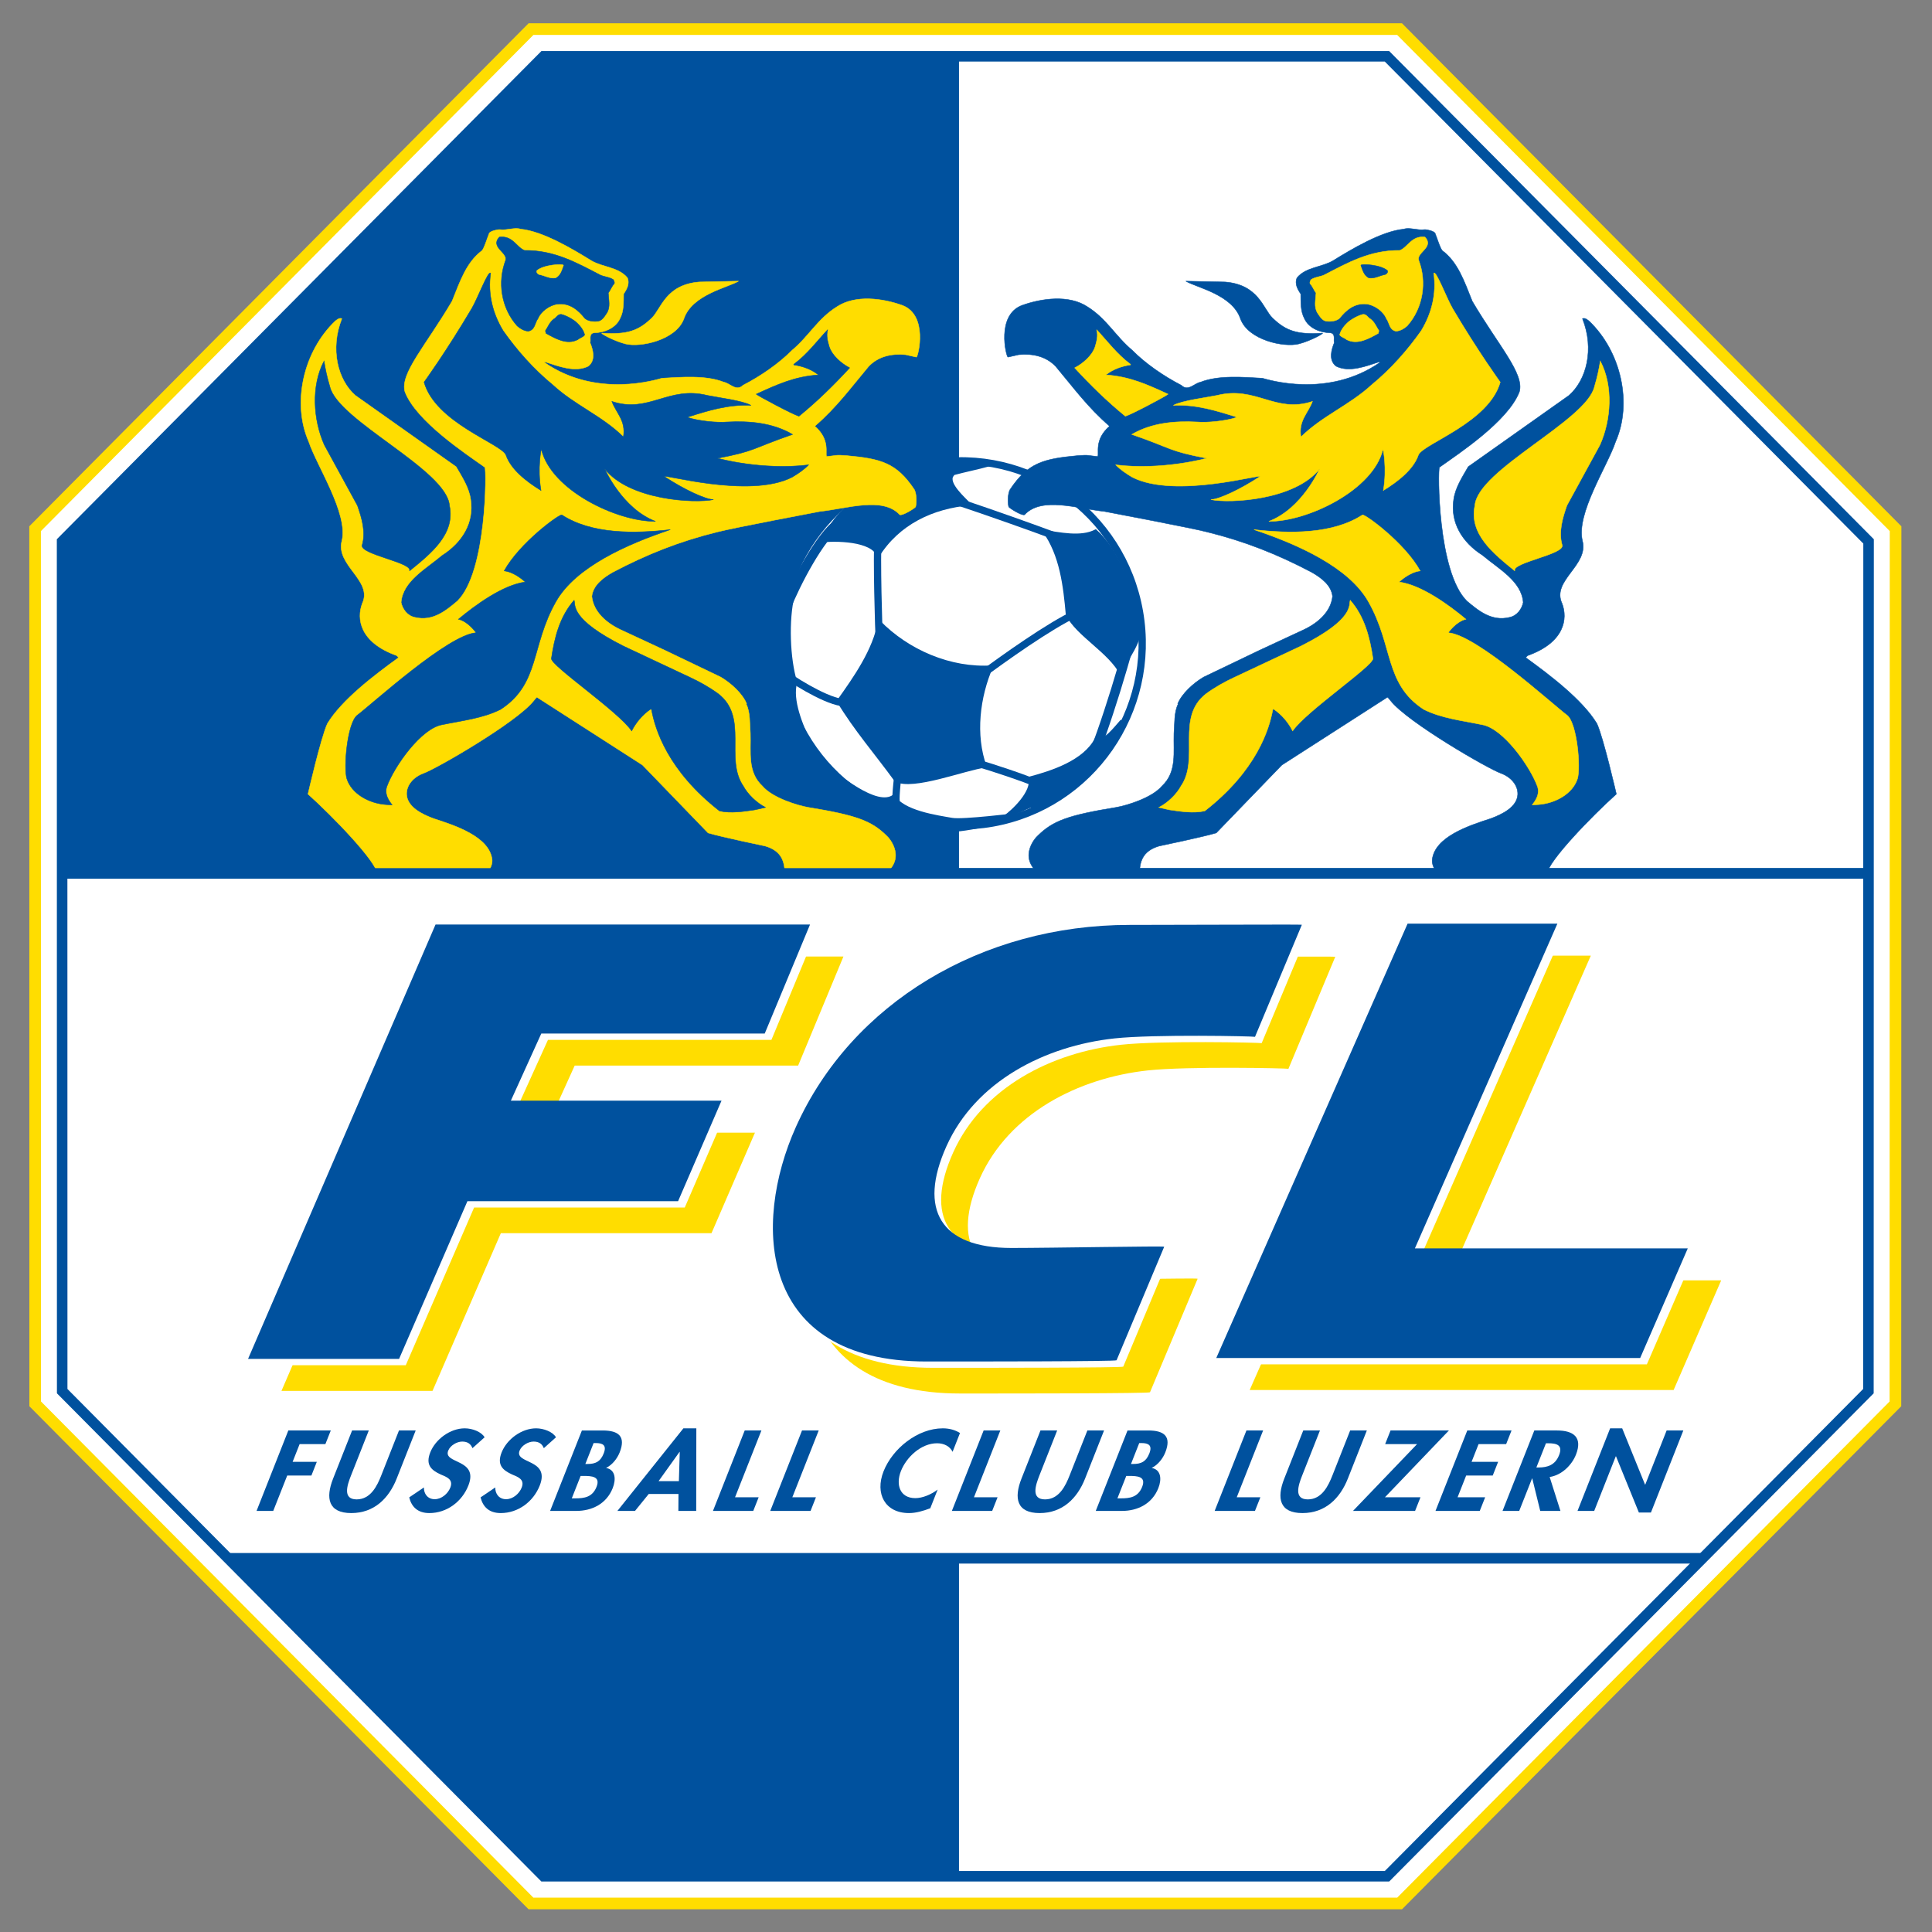 <?xml version="1.0" encoding="UTF-8" standalone="no"?>
<!-- Generator: Adobe Illustrator 13.0.2, SVG Export Plug-In . SVG Version: 6.00 Build 14948)  -->

<svg
   xmlns:dc="http://purl.org/dc/elements/1.1/"
   xmlns:cc="http://creativecommons.org/ns#"
   xmlns:rdf="http://www.w3.org/1999/02/22-rdf-syntax-ns#"
   xmlns:svg="http://www.w3.org/2000/svg"
   xmlns="http://www.w3.org/2000/svg"
   xmlns:xlink="http://www.w3.org/1999/xlink"
   xmlns:sodipodi="http://sodipodi.sourceforge.net/DTD/sodipodi-0.dtd"
   xmlns:inkscape="http://www.inkscape.org/namespaces/inkscape"
   version="1.0"
   id="Ebene_1"
   x="0px"
   y="0px"
   width="350"
   height="350"
   viewBox="0 0 350 350"
   enable-background="new 0 0 395.213 393.164"
   xml:space="preserve"
   sodipodi:docname="FCLuzern_350x350.svg"
   inkscape:version="0.92.1 r15371"><rect x="0" y="0" width="350" height="350" fill="#808080" stroke="none"/><defs
     id="defs141" /><sodipodi:namedview
     pagecolor="#ffffff"
     bordercolor="#666666"
     borderopacity="1"
     objecttolerance="10"
     gridtolerance="10"
     guidetolerance="10"
     inkscape:pageopacity="0"
     inkscape:pageshadow="2"
     inkscape:window-width="1307"
     inkscape:window-height="794"
     id="namedview139"
     showgrid="false"
     inkscape:zoom="1.2005168"
     inkscape:cx="222.6688"
     inkscape:cy="216.53451"
     inkscape:window-x="215"
     inkscape:window-y="315"
     inkscape:window-maximized="0"
     inkscape:current-layer="Ebene_1" /><g
     id="g136"
     transform="matrix(0.928,0,0,0.928,-9.672,-6.517)"><polygon
       stroke-miterlimit="3.864"
       points="283.641,12.706 380.467,110.231 380.436,281.08 283.65,378.604 114.07,378.604 17.293,281.08 17.274,110.231 114.081,12.706 "
       id="polygon2"
       style="fill:#ffffff;stroke:#ffdd00;stroke-width:2.268;stroke-miterlimit:3.864" /><g
       id="g16"><defs
         id="defs5"><polygon
           id="SVGID_1_"
           points="281.182,18.017 375.195,112.711 375.164,278.596 281.189,373.293 116.531,373.293 22.564,278.596 22.544,112.711 116.542,18.017 " /></defs><clipPath
         id="SVGID_2_"><use
           xlink:href="#SVGID_1_"
           overflow="visible"
           id="use7"
           style="overflow:visible"
           x="0"
           y="0"
           width="100%"
           height="100%" /></clipPath><polygon
         clip-path="url(#SVGID_2_)"
         points="197.634,0 197.634,393.164 11.264,393.164 11.264,0 "
         id="polygon10"
         style="fill:#00519e" /><polygon
         clip-path="url(#SVGID_2_)"
         stroke-miterlimit="3.864"
         points="394.186,177.527 394.18,311.227 1.027,311.227 1.03,177.527 "
         id="polygon12"
         style="fill:#ffffff;stroke:#00519e;stroke-width:2.055;stroke-miterlimit:3.864" /><use
         xlink:href="#SVGID_1_"
         overflow="visible"
         stroke-miterlimit="3.864"
         id="use14"
         style="overflow:visible;fill:none;stroke:#00519e;stroke-width:2.055;stroke-miterlimit:3.864"
         x="0"
         y="0"
         width="100%"
         height="100%" /></g><path
       stroke-miterlimit="3.864"
       d="m 163.216,138.79 c -3.389,-19.375 9.457,-37.849 28.689,-41.259 19.234,-3.414 37.57,9.528 40.957,28.904 3.389,19.375 -9.457,37.848 -28.689,41.261 -19.235,3.414 -37.57,-9.529 -40.957,-28.906 z"
       id="path18"
       inkscape:connector-curvature="0"
       style="fill:#ffffff;stroke:#00519e;stroke-width:1.417;stroke-miterlimit:3.864" /><path
       stroke-miterlimit="3.864"
       d="m 202.816,156.657 c -2.23,-6.162 -1.32,-13.604 1.269,-19.523 -8.079,0.525 -16.403,-3.029 -22.048,-8.829 -1.001,5.651 -4.807,11.019 -8.062,15.588 3.319,5.537 7.51,10.336 11.276,15.526 3.422,1.794 13.501,-2.26 17.565,-2.762 z"
       id="path20"
       inkscape:connector-curvature="0"
       style="fill:#00519e;stroke:#00519e;stroke-width:0.427;stroke-miterlimit:3.864" /><path
       stroke-miterlimit="3.864"
       d="m 229.313,138.686 c 0.631,-2.985 4.299,-6.067 3.876,-10.944 -2.18,-6.042 -4.549,-13.358 -8.87,-17.161 -2.9,1.526 -7.121,0.53 -10.201,0.094 3.394,4.663 4.081,10.775 4.58,16.374 2.101,4.075 8.261,7.152 10.615,11.637 z"
       id="path22"
       inkscape:connector-curvature="0"
       style="fill:#00519e;stroke:#00519e;stroke-width:0.427;stroke-miterlimit:3.864" /><path
       stroke-miterlimit="3.864"
       d="m 199.769,105.46 c -1.03,-1.078 -4.491,-4.09 -3.396,-5.597 -2.543,0.01 9.824,-2.28 7.277,-2.318 -9.647,-2.078 -23.787,2.206 -27.865,8.523 -2.504,2.019 -3.708,4.422 -5.063,6.651 2.563,-0.34 10.082,-0.328 11.112,2.895 3.978,-6.395 10.638,-9.514 17.935,-10.154 z"
       id="path24"
       inkscape:connector-curvature="0"
       style="fill:#00519e;stroke:#00519e;stroke-width:0.427;stroke-miterlimit:3.864" /><path
       stroke-miterlimit="3.864"
       d="m 165.831,140.2 c -1.416,-4.545 -1.673,-12.187 -0.508,-16.931 -0.376,-0.493 -1.204,1.531 -1.54,1.013 -3.318,9.201 -0.248,20.191 4.569,27.524 -1.345,-3.306 -3.515,-8.022 -2.521,-11.606 z"
       id="path26"
       inkscape:connector-curvature="0"
       style="fill:#00519e;stroke:#00519e;stroke-width:0.427;stroke-miterlimit:3.864" /><path
       stroke-miterlimit="3.864"
       d="m 214.124,164.398 c 4.573,-2.922 9.896,-6.558 13.705,-13.03 0.08,-0.132 1.458,-3.555 1.528,-3.693 -1.338,1.465 -3.395,4.373 -5.016,3.598 -2.306,4.388 -8.513,6.394 -12.947,7.578 0.783,2.754 -3.501,6.653 -4.877,7.579 0.395,0.35 4.561,-1.826 5.134,-1.944 1.029,0.057 -1.028,1.89 2.473,-0.088 z"
       id="path28"
       inkscape:connector-curvature="0"
       style="fill:#00519e;stroke:#00519e;stroke-width:0.427;stroke-miterlimit:3.864" /><path
       stroke-miterlimit="3.864"
       d="m 209.005,165.978 c -0.102,-0.037 -10.629,1.292 -12.729,0.917 -2.781,-0.494 -9.755,-1.431 -11.365,-4.571 -3.255,2.544 -11.182,-4.143 -13.651,-6.244 0.781,1.104 1.814,2.031 2.833,2.911 5.077,5.932 11.774,9.076 20.634,10.163 2.644,0.497 12.864,-1.689 14.278,-3.176 z"
       id="path30"
       inkscape:connector-curvature="0"
       style="fill:#00519e;stroke:#00519e;stroke-width:0.427;stroke-miterlimit:3.864" /><path
       stroke-miterlimit="3.864"
       d="m 163.932,125.466 c 1.657,-4.217 6.478,-13.722 10.306,-16.406"
       id="path32"
       inkscape:connector-curvature="0"
       style="fill:none;stroke:#00519e;stroke-width:1.858;stroke-miterlimit:3.864" /><path
       stroke-miterlimit="3.864"
       d="m 182.124,133.439 c -0.212,-4.358 -0.57,-17.32 -0.304,-21.677 m -17.679,27.175 c 2.1,1.517 9.014,5.741 11.747,5.226 m 25.729,-5.097 c 4.688,-3.475 13.632,-9.877 18.948,-12.333 m -19.322,29.272 c 2.774,0.789 9.074,2.874 11.724,4.026"
       id="path34"
       inkscape:connector-curvature="0"
       style="fill:none;stroke:#00519e;stroke-width:1.417;stroke-miterlimit:3.864" /><path
       stroke-miterlimit="3.864"
       d="m 232.005,127.52 c -0.577,4.581 -6.601,23.971 -8.701,28.036"
       id="path36"
       inkscape:connector-curvature="0"
       style="fill:none;stroke:#00519e;stroke-width:1.858;stroke-miterlimit:3.864" /><path
       stroke-miterlimit="3.864"
       d="m 192.025,103.268 c 4.889,1.384 26.739,9.011 31.344,11.172 m -38.001,49.044 c -0.19,-0.935 0.37,-5.404 0.453,-6.35"
       id="path38"
       inkscape:connector-curvature="0"
       style="fill:none;stroke:#00519e;stroke-width:1.417;stroke-miterlimit:3.864" /><path
       stroke-miterlimit="3.864"
       d="m 290.568,52.542 c 0.525,1.323 0.963,2.885 1.418,3.406 3.041,2.285 4.254,5.925 5.842,9.876 5.135,8.716 10.238,14.18 9.193,17.7 -2.236,5.754 -11.859,12.054 -15.604,14.723 -0.313,0.478 -0.414,20.386 5.355,26.102 2.25,1.889 4.82,4.042 8.322,3.195 1.516,-0.307 2.438,-1.683 2.684,-2.92 -0.309,-4.164 -4.818,-6.564 -7.951,-9.216 -3.926,-2.492 -6.324,-6.342 -5.621,-10.883 0.328,-2.323 1.658,-4.336 2.84,-6.391 l 19.648,-13.907 c 3.455,-3.009 5.01,-9.06 2.654,-14.999 0.506,-0.213 0.975,0.231 1.311,0.495 6.234,5.958 8.453,16.039 5.141,23.542 -1.553,4.688 -7.738,13.997 -6.471,19.309 1.293,4.819 -6.088,7.765 -3.973,12.249 1.135,2.964 0.518,7.589 -6.695,10.17 -0.117,0.145 -0.379,0.25 -0.33,0.45 4.707,3.414 10.992,8.178 13.826,12.828 1.244,2.65 3.801,13.763 3.801,13.763 -4.715,4.231 -13.391,13.141 -13.584,15.659 -0.119,0.143 -20.551,0.704 -20.705,0.545 -0.83,-0.797 -1.738,-2.152 -1.664,-3.305 0.436,-4.54 7.184,-6.742 11.404,-8.104 2.238,-0.819 5.172,-2.245 5.299,-4.713 0.07,-1.847 -1.359,-3.419 -3.234,-4.122 -2.461,-0.841 -18.271,-9.984 -21.561,-14.162 -0.408,-0.537 -0.627,-0.72 -0.627,-0.72 l -20.635,13.261 -12.795,13.247 c -2.578,0.776 -11.15,2.559 -11.15,2.559 -3.424,0.99 -3.761,3.303 -3.861,5.289 -0.329,0.463 -18.791,0.798 -18.98,0.529 -4.908,-3.193 -1.521,-7.271 -0.811,-7.865 2.938,-2.885 5.907,-3.968 15.273,-5.5 2.016,-0.349 6.969,-1.826 8.939,-4.166 2.964,-2.759 2.203,-6.641 2.332,-10.27 0.158,-1.946 -0.002,-4.074 0.813,-5.738 l -0.074,-0.059 c 0.799,-1.958 3.017,-4 5.051,-5.199 l 10.904,-5.229 8.621,-4.007 c 2.83,-1.327 5.33,-3.523 5.639,-6.526 -0.23,-2.143 -2.133,-3.599 -4.053,-4.698 -6.625,-3.495 -13.074,-6.064 -20.457,-7.879 -2.864,-0.76 -19.998,-3.998 -19.998,-3.998 -5.332,-0.564 -12.268,-2.96 -15.612,0.639 -0.522,0.256 -3.007,-1.325 -3.093,-1.539 -0.227,-0.855 -0.18,-2.528 0.239,-3.34 3.528,-5.324 6.637,-6.048 13.327,-6.664 2.182,-0.165 1.689,-0.017 3.803,0.189 0.348,-0.557 -0.769,-3.274 2.322,-5.933 -4.26,-3.667 -7.113,-7.619 -10.541,-11.696 -1.857,-1.924 -4.393,-2.518 -7.194,-2.259 l -2.112,0.474 c -0.352,-0.154 -2.321,-8.225 2.77,-10.107 3.826,-1.373 9.139,-2.093 12.717,0.261 3.797,2.356 5.453,5.714 8.769,8.498 2.577,2.603 6.089,5.037 9.599,6.852 1.324,1.281 2.479,-0.369 3.75,-0.615 3.523,-1.39 8.322,-0.975 12.063,-0.767 0.889,0.221 12.709,4.056 22.969,-3.082 l -0.148,-0.115 c -2.523,0.818 -5.854,2.155 -8.445,0.837 -1.479,-1.182 -0.879,-3.24 -0.332,-4.568 -0.197,-0.594 0.336,-1.827 -0.826,-1.941 -2.074,-0.041 -4.197,-0.977 -5.014,-2.796 -0.766,-1.465 -0.678,-3.11 -0.705,-4.796 -0.662,-0.945 -1.207,-2.034 -0.748,-3.124 1.744,-2.129 4.842,-2.043 7.082,-3.376 3.463,-2.147 9.447,-5.747 13.777,-6.144 1.115,-0.393 2.734,0.295 4.023,0.096 0.549,-0.042 1.885,0.318 2.084,0.695 z"
       id="path40"
       inkscape:connector-curvature="0"
       style="fill:#00519e;stroke:#00519e;stroke-width:0.09;stroke-miterlimit:3.864" /><path
       stroke-miterlimit="3.864"
       d="m 288.596,53.306 c 1.867,1.984 -1.734,3.022 -1.219,4.532 1.598,4.229 0.891,9.265 -2.26,12.808 -0.609,0.539 -1.301,0.945 -2.154,1.032 -1.371,-0.258 -1.273,-1.673 -1.928,-2.509 -0.502,-1.309 -2.234,-2.604 -3.797,-2.791 -2.355,-0.274 -4.057,1.169 -5.338,2.792 -0.645,0.543 -1.639,0.654 -2.537,0.556 -0.863,-0.126 -1.303,-0.987 -1.732,-1.588 -0.764,-1.216 -0.348,-2.6 -0.297,-3.949 -0.461,-0.566 -0.645,-1.27 -1.176,-1.802 -0.09,-0.292 0.076,-0.516 0.172,-0.752 0.734,-0.53 1.766,-0.55 2.588,-0.93 4.518,-2.337 8.941,-4.872 14.779,-4.795 1.571,-0.635 2.313,-2.935 4.899,-2.604 z"
       id="path42"
       inkscape:connector-curvature="0"
       style="fill:#ffdd00;stroke:#ffdd00;stroke-width:0.09;stroke-miterlimit:3.864" /><path
       stroke-miterlimit="3.864"
       d="m 281.283,59.864 c 0.109,0.35 -0.205,0.723 -0.596,0.772 -1.002,0.218 -1.918,0.787 -3.031,0.641 -1.012,-0.511 -1.215,-1.567 -1.57,-2.464 0.068,-0.345 3.937,-0.112 5.197,1.051 z"
       id="path44"
       inkscape:connector-curvature="0"
       style="fill:#00519e;stroke:#00519e;stroke-width:0.09;stroke-miterlimit:3.864" /><path
       stroke-miterlimit="3.864"
       d="m 293.984,67.246 c 5.055,8.536 9.307,14.378 9.307,14.378 -2.221,7.872 -14.879,11.934 -15.961,14.17 -0.959,2.848 -3.963,5.193 -6.855,6.974 0.75,-4.428 -0.068,-8.103 -0.068,-8.103 -1.834,8.013 -14.766,14.204 -22.281,14.131 6.516,-2.482 9.906,-10.247 9.906,-10.247 -4.807,6.098 -17.488,6.771 -21.221,6.007 1.602,-0.048 5.746,-1.98 9.529,-4.472 0.938,-0.772 -16.516,4.417 -24.901,0.082 -1.127,-0.661 -2.315,-1.47 -3.206,-2.389 9.146,1.112 17.771,-1.294 17.771,-1.294 -7.563,-1.443 -6.557,-1.861 -14.639,-4.654 4.005,-2.344 8.617,-2.634 12.698,-2.431 2.171,0.191 5.778,-0.231 7.688,-0.862 l -0.008,-0.125 c -3.891,-1.222 -7.779,-2.458 -12.264,-2.26 1.68,-0.932 6.479,-1.513 8.504,-1.934 7.635,-1.915 11.412,3.578 18.643,1.171 -0.814,2.253 -2.785,3.751 -2.242,6.94 4.086,-4.067 9.525,-6.22 13.76,-10.138 3.801,-3.108 7.117,-6.89 9.738,-10.625 2.02,-3.366 2.998,-7.129 2.426,-11.207 0.44,-0.638 2.544,4.97 3.676,6.888 z"
       id="path46"
       inkscape:connector-curvature="0"
       style="fill:#ffdd00;stroke:#ffdd00;stroke-width:0.09;stroke-miterlimit:3.864" /><path
       stroke-miterlimit="3.864"
       d="m 277.975,69.315 c 0.84,0.639 1.105,1.51 1.631,2.275 l -0.115,0.503 c -1.764,0.963 -4.039,2.346 -6.207,1.223 -0.469,-0.41 -0.969,-0.415 -1.34,-0.925 0.246,-1.018 1.012,-1.939 1.914,-2.693 0.809,-0.563 1.654,-1.054 2.639,-1.303 0.706,-0.066 0.964,0.681 1.478,0.92 z"
       id="path48"
       inkscape:connector-curvature="0"
       style="fill:#ffdd00;stroke:#ffdd00;stroke-width:0.09;stroke-miterlimit:3.864" /><path
       stroke-miterlimit="3.864"
       d="m 231.096,78.127 0.008,0.124 c -1.822,0.274 -3.498,0.896 -4.809,1.964 4.672,0.303 8.123,1.904 12.154,3.754 -0.422,0.377 -7.111,3.936 -8.34,4.304 -3.666,-3.001 -6.885,-6.177 -9.891,-9.44 1.646,-0.853 3.433,-2.423 3.978,-4.09 0.312,-1.056 0.639,-2.186 0.303,-3.362 2.132,2.285 3.931,4.753 6.597,6.746 z"
       id="path50"
       inkscape:connector-curvature="0"
       style="fill:#ffdd00;stroke:#ffdd00;stroke-width:0.09;stroke-miterlimit:3.864" /><path
       stroke-miterlimit="3.864"
       d="m 322.762,93.867 -6.459,11.837 c -0.842,2.428 -1.684,5.162 -0.91,7.789 0.301,1.782 -9.988,3.374 -9.25,4.981 -4.156,-3.381 -8.977,-7.176 -7.801,-12.76 0.525,-6.963 21.779,-16.555 23.342,-23.195 0.625,-2.128 0.859,-3.309 1.139,-5.009 2.564,4.863 2.109,11.499 -0.061,16.357 z"
       id="path52"
       inkscape:connector-curvature="0"
       style="fill:#ffdd00;stroke:#ffdd00;stroke-width:0.09;stroke-miterlimit:3.864" /><path
       stroke-miterlimit="3.864"
       d="m 287.658,118.468 c -2.146,0.242 -4.131,2.178 -4.131,2.178 4.314,0.523 9.816,4.546 13.059,7.258 -1.953,0.45 -3.461,2.645 -3.461,2.645 5.43,0.326 20.328,13.938 23.277,16.152 1.879,1.643 2.631,10.1 1.973,12.314 -0.918,2.941 -4.326,4.854 -7.699,5.076 l -1.139,0.056 c 0.83,-1.064 1.51,-2.241 1.002,-3.642 -1.459,-3.926 -6.682,-11.333 -10.805,-12.016 -3.863,-0.808 -7.902,-1.235 -11.379,-2.985 -7.707,-5.006 -5.848,-12.351 -10.826,-21.081 -3.83,-6.709 -13.756,-11.146 -22.307,-14.005 7.111,0.806 15.379,0.889 21.174,-2.873 0.471,-0.205 8.264,5.465 11.262,10.923 z"
       id="path54"
       inkscape:connector-curvature="0"
       style="fill:#ffdd00;stroke:#ffdd00;stroke-width:0.09;stroke-miterlimit:3.864" /><path
       stroke-miterlimit="3.864"
       d="m 278.438,135.574 c 0.135,1.385 -13.039,10.287 -15.672,14.131 -0.785,-1.557 -2.055,-3.155 -3.744,-4.281 l -0.135,0.13 c -0.689,3.795 -3.141,11.881 -13.277,19.777 -2.199,0.493 -4.721,0.104 -6.933,-0.226 l -2.028,-0.462 c 1.721,-0.868 3.459,-2.549 4.33,-4.167 3.687,-5.383 -1.074,-13.394 4.887,-18.014 1.744,-1.276 3.629,-2.328 5.594,-3.242 l 12.924,-6.073 c 10.488,-5.281 9.316,-8.001 9.619,-8.945 2.823,3.224 3.825,7.295 4.435,11.372 z"
       id="path56"
       inkscape:connector-curvature="0"
       style="fill:#ffdd00;stroke:#ffdd00;stroke-width:0.09;stroke-miterlimit:3.864" /><path
       stroke-miterlimit="3.864"
       d="m 249.563,62.071 c 6.533,0.513 7.416,5.168 9.215,6.976 2.645,2.581 4.855,3.338 9.816,3.008 0.27,0.08 -2.486,1.562 -4.631,2.1 -2.924,0.726 -9.814,-0.746 -11.369,-4.86 -1.574,-4.777 -8.565,-6.125 -10.682,-7.387 z"
       id="path58"
       inkscape:connector-curvature="0"
       style="fill:#00519e;stroke:#00519e;stroke-width:0.09;stroke-miterlimit:3.864" /><path
       stroke-miterlimit="3.864"
       d="m 105.932,52.542 c -0.521,1.323 -0.96,2.885 -1.417,3.406 -3.041,2.285 -4.253,5.925 -5.841,9.876 -5.135,8.716 -10.238,14.18 -9.193,17.7 2.239,5.754 11.86,12.054 15.604,14.723 0.311,0.478 0.413,20.386 -5.356,26.102 -2.25,1.889 -4.819,4.042 -8.319,3.195 -1.517,-0.307 -2.438,-1.683 -2.688,-2.92 0.311,-4.164 4.821,-6.564 7.954,-9.216 3.926,-2.492 6.325,-6.342 5.623,-10.883 -0.329,-2.323 -1.658,-4.336 -2.843,-6.391 L 79.806,84.227 c -3.457,-3.009 -5.01,-9.06 -2.651,-14.999 -0.506,-0.213 -0.977,0.231 -1.313,0.495 -6.23,5.958 -8.453,16.039 -5.137,23.542 1.548,4.688 7.736,13.997 6.469,19.309 -1.295,4.819 6.086,7.765 3.975,12.249 -1.136,2.964 -0.521,7.589 6.695,10.17 0.114,0.145 0.376,0.25 0.329,0.45 -4.712,3.414 -10.994,8.178 -13.829,12.828 -1.242,2.65 -3.796,13.763 -3.796,13.763 4.712,4.231 13.389,13.141 13.583,15.659 0.117,0.143 20.551,0.704 20.702,0.545 0.832,-0.797 1.742,-2.152 1.664,-3.305 -0.435,-4.54 -7.185,-6.742 -11.403,-8.104 -2.238,-0.819 -5.17,-2.245 -5.295,-4.713 -0.073,-1.847 1.356,-3.419 3.234,-4.122 2.457,-0.841 18.272,-9.984 21.563,-14.162 0.406,-0.537 0.623,-0.72 0.623,-0.72 l 20.634,13.261 12.798,13.247 c 2.578,0.776 11.147,2.559 11.147,2.559 3.424,0.99 3.76,3.303 3.86,5.289 0.331,0.463 18.791,0.798 18.986,0.529 4.906,-3.193 1.518,-7.271 0.807,-7.865 -2.936,-2.885 -5.908,-3.968 -15.273,-5.5 -2.016,-0.349 -6.968,-1.826 -8.937,-4.166 -2.966,-2.759 -2.208,-6.641 -2.337,-10.27 -0.154,-1.946 0.002,-4.074 -0.811,-5.738 l 0.077,-0.059 c -0.799,-1.958 -3.017,-4 -5.055,-5.199 l -10.903,-5.229 -8.616,-4.007 c -2.833,-1.327 -5.333,-3.523 -5.645,-6.526 0.234,-2.143 2.138,-3.599 4.056,-4.698 6.623,-3.495 13.074,-6.064 20.458,-7.879 2.862,-0.76 19.998,-3.998 19.998,-3.998 5.33,-0.564 12.269,-2.96 15.612,0.639 0.52,0.256 3.006,-1.325 3.089,-1.539 0.228,-0.855 0.181,-2.528 -0.235,-3.34 -3.528,-5.324 -6.635,-6.048 -13.327,-6.664 -2.185,-0.165 -1.694,-0.017 -3.81,0.189 -0.341,-0.557 0.775,-3.274 -2.319,-5.933 4.261,-3.667 7.115,-7.619 10.544,-11.696 1.86,-1.924 4.39,-2.518 7.195,-2.259 l 2.113,0.474 c 0.348,-0.154 2.319,-8.225 -2.772,-10.107 -3.83,-1.373 -9.138,-2.093 -12.718,0.261 -3.792,2.356 -5.448,5.714 -8.767,8.498 -2.578,2.603 -6.09,5.037 -9.601,6.852 -1.326,1.281 -2.476,-0.369 -3.748,-0.615 -3.522,-1.39 -8.325,-0.975 -12.063,-0.767 -0.889,0.221 -12.708,4.056 -22.97,-3.082 l 0.151,-0.115 c 2.522,0.818 5.853,2.155 8.442,0.837 1.479,-1.182 0.885,-3.24 0.336,-4.568 0.194,-0.594 -0.342,-1.827 0.828,-1.941 2.069,-0.041 4.193,-0.977 5.013,-2.796 0.761,-1.465 0.678,-3.11 0.704,-4.796 0.661,-0.945 1.206,-2.034 0.751,-3.124 -1.75,-2.129 -4.842,-2.043 -7.086,-3.376 -3.462,-2.147 -9.446,-5.747 -13.778,-6.144 -1.119,-0.393 -2.732,0.295 -4.023,0.096 -0.557,-0.042 -1.892,0.318 -2.092,0.695 z"
       id="path60"
       inkscape:connector-curvature="0"
       style="fill:#ffdd00;stroke:#ffdd00;stroke-width:0.09;stroke-miterlimit:3.864" /><path
       stroke-miterlimit="3.864"
       d="m 107.907,53.306 c -1.867,1.984 1.731,3.022 1.219,4.532 -1.602,4.229 -0.893,9.265 2.258,12.808 0.613,0.539 1.301,0.945 2.152,1.032 1.372,-0.258 1.275,-1.673 1.928,-2.509 0.504,-1.309 2.238,-2.604 3.801,-2.791 2.354,-0.274 4.053,1.169 5.335,2.792 0.646,0.543 1.638,0.654 2.535,0.556 0.865,-0.126 1.308,-0.987 1.735,-1.588 0.766,-1.216 0.346,-2.6 0.298,-3.949 0.461,-0.566 0.644,-1.27 1.173,-1.802 0.087,-0.292 -0.076,-0.516 -0.172,-0.752 -0.734,-0.53 -1.77,-0.55 -2.586,-0.93 -4.521,-2.337 -8.942,-4.872 -14.782,-4.795 -1.566,-0.635 -2.305,-2.935 -4.894,-2.604 z"
       id="path62"
       inkscape:connector-curvature="0"
       style="fill:#00519e;stroke:#00519e;stroke-width:0.09;stroke-miterlimit:3.864" /><path
       stroke-miterlimit="3.864"
       d="m 115.217,59.864 c -0.111,0.35 0.208,0.723 0.597,0.772 1.004,0.218 1.918,0.787 3.033,0.641 1.011,-0.511 1.213,-1.567 1.57,-2.464 -0.071,-0.345 -3.94,-0.112 -5.2,1.051 z"
       id="path64"
       inkscape:connector-curvature="0"
       style="fill:#ffdd00;stroke:#ffdd00;stroke-width:0.09;stroke-miterlimit:3.864" /><path
       stroke-miterlimit="3.864"
       d="m 102.517,67.246 c -5.055,8.536 -9.308,14.378 -9.308,14.378 2.222,7.872 14.88,11.934 15.964,14.17 0.96,2.848 3.96,5.193 6.857,6.974 -0.751,-4.428 0.063,-8.103 0.063,-8.103 1.835,8.013 14.767,14.204 22.282,14.131 -6.511,-2.482 -9.905,-10.247 -9.905,-10.247 4.808,6.098 17.487,6.771 21.225,6.007 -1.605,-0.048 -5.748,-1.98 -9.534,-4.472 -0.938,-0.772 16.517,4.417 24.902,0.082 1.125,-0.661 2.313,-1.47 3.206,-2.389 -9.146,1.112 -17.771,-1.294 -17.771,-1.294 7.561,-1.443 6.553,-1.861 14.636,-4.654 -4.002,-2.344 -8.618,-2.634 -12.697,-2.431 -2.171,0.191 -5.777,-0.231 -7.688,-0.862 l 0.008,-0.125 c 3.888,-1.222 7.777,-2.458 12.262,-2.26 -1.675,-0.932 -6.479,-1.513 -8.506,-1.934 -7.633,-1.915 -11.411,3.578 -18.64,1.171 0.817,2.253 2.785,3.751 2.239,6.94 -4.082,-4.067 -9.524,-6.22 -13.758,-10.138 -3.801,-3.108 -7.113,-6.89 -9.735,-10.625 -2.019,-3.366 -2.997,-7.129 -2.422,-11.207 -0.446,-0.638 -2.547,4.97 -3.68,6.888 z"
       id="path66"
       inkscape:connector-curvature="0"
       style="fill:#00519e;stroke:#00519e;stroke-width:0.09;stroke-miterlimit:3.864" /><path
       stroke-miterlimit="3.864"
       d="m 118.525,69.315 c -0.84,0.639 -1.104,1.51 -1.628,2.275 l 0.112,0.503 c 1.767,0.963 4.041,2.346 6.212,1.223 0.468,-0.41 0.97,-0.415 1.335,-0.925 -0.242,-1.018 -1.01,-1.939 -1.914,-2.693 -0.806,-0.563 -1.65,-1.054 -2.637,-1.303 -0.71,-0.066 -0.967,0.681 -1.48,0.92 z"
       id="path68"
       inkscape:connector-curvature="0"
       style="fill:#00519e;stroke:#00519e;stroke-width:0.09;stroke-miterlimit:3.864" /><path
       stroke-miterlimit="3.864"
       d="m 165.404,78.127 -0.007,0.124 c 1.822,0.274 3.498,0.896 4.81,1.964 -4.674,0.303 -8.123,1.904 -12.155,3.754 0.426,0.377 7.112,3.936 8.337,4.304 3.673,-3.001 6.887,-6.177 9.892,-9.44 -1.644,-0.853 -3.425,-2.423 -3.972,-4.09 -0.314,-1.056 -0.642,-2.186 -0.308,-3.362 -2.13,2.285 -3.93,4.753 -6.597,6.746 z"
       id="path70"
       inkscape:connector-curvature="0"
       style="fill:#00519e;stroke:#00519e;stroke-width:0.09;stroke-miterlimit:3.864" /><path
       stroke-miterlimit="3.864"
       d="m 73.735,93.867 6.465,11.837 c 0.842,2.428 1.685,5.162 0.908,7.789 -0.3,1.782 9.988,3.374 9.253,4.981 4.155,-3.381 8.976,-7.176 7.8,-12.76 C 97.634,98.751 76.38,89.16 74.817,82.52 c -0.625,-2.128 -0.861,-3.309 -1.138,-5.009 -2.564,4.862 -2.108,11.498 0.056,16.356 z"
       id="path72"
       inkscape:connector-curvature="0"
       style="fill:#00519e;stroke:#00519e;stroke-width:0.09;stroke-miterlimit:3.864" /><path
       stroke-miterlimit="3.864"
       d="m 108.845,118.468 c 2.144,0.242 4.128,2.178 4.128,2.178 -4.313,0.523 -9.814,4.546 -13.058,7.258 1.955,0.45 3.46,2.645 3.46,2.645 -5.425,0.326 -20.33,13.938 -23.276,16.152 -1.88,1.643 -2.63,10.1 -1.974,12.314 0.919,2.941 4.323,4.854 7.701,5.076 l 1.139,0.056 c -0.832,-1.064 -1.512,-2.241 -1.004,-3.642 1.457,-3.926 6.68,-11.333 10.804,-12.016 3.866,-0.808 7.904,-1.235 11.377,-2.985 7.711,-5.006 5.851,-12.351 10.826,-21.081 3.833,-6.709 13.759,-11.146 22.308,-14.005 -7.112,0.806 -15.375,0.889 -21.172,-2.873 -0.466,-0.205 -8.26,5.465 -11.259,10.923 z"
       id="path74"
       inkscape:connector-curvature="0"
       style="fill:#00519e;stroke:#00519e;stroke-width:0.09;stroke-miterlimit:3.864" /><path
       stroke-miterlimit="3.864"
       d="m 118.064,135.574 c -0.134,1.385 13.038,10.287 15.671,14.131 0.787,-1.557 2.056,-3.155 3.745,-4.281 l 0.134,0.13 c 0.69,3.795 3.142,11.881 13.276,19.777 2.204,0.493 4.723,0.104 6.936,-0.226 l 2.024,-0.462 c -1.715,-0.868 -3.457,-2.549 -4.326,-4.167 -3.688,-5.383 1.073,-13.394 -4.885,-18.014 -1.749,-1.276 -3.631,-2.328 -5.596,-3.242 l -12.923,-6.073 c -10.49,-5.281 -9.318,-8.001 -9.618,-8.945 -2.828,3.224 -3.83,7.295 -4.438,11.372 z"
       id="path76"
       inkscape:connector-curvature="0"
       style="fill:#00519e;stroke:#00519e;stroke-width:0.09;stroke-miterlimit:3.864" /><path
       stroke-miterlimit="3.864"
       d="m 146.941,62.071 c -6.535,0.513 -7.417,5.168 -9.217,6.976 -2.648,2.581 -4.854,3.338 -9.816,3.008 -0.272,0.08 2.489,1.562 4.634,2.1 2.917,0.726 9.812,-0.746 11.364,-4.86 1.576,-4.777 8.566,-6.125 10.688,-7.387 z"
       id="path78"
       inkscape:connector-curvature="0"
       style="fill:#ffdd00;stroke:#ffdd00;stroke-width:0.09;stroke-miterlimit:3.864" /><polygon
       points="293.154,256.969 320.973,193.581 291.73,193.581 254.379,278.377 337.137,278.377 346.424,256.969 "
       id="polygon80"
       style="fill:#ffdd00" /><polygon
       points="101.972,193.749 65.37,278.544 94.856,278.544 108.195,247.756 149.32,247.756 157.798,228.139 116.675,228.139 122.613,215.037 166.232,215.037 175.075,193.749 "
       id="polygon82"
       style="fill:#ffdd00" /><path
       d="m 244.217,256.653 c 0.125,-0.178 -21.876,0.243 -29.825,0.243 -13.82,0 -18.257,-7.451 -12.681,-19.871 5.686,-12.66 19.195,-19.568 32.775,-21.04 7.744,-0.838 27.191,-0.428 27.457,-0.314 l 9.146,-21.878 c -0.248,-0.076 -23.275,0.034 -33.641,0.034 -28.793,0 -54.259,15.226 -65.136,39.457 -8.527,18.99 -7.339,45.771 25.487,45.771 10.826,0 36.914,0.003 37.119,-0.238 z"
       id="path84"
       inkscape:connector-curvature="0"
       style="fill:#ffdd00" /><polygon
       points="287.934,251.961 315.756,188.569 286.51,188.569 249.156,273.364 331.916,273.364 341.207,251.961 "
       id="polygon86"
       style="fill:#ffffff" /><polygon
       points="96.751,188.738 60.15,273.534 89.636,273.534 102.976,242.746 144.1,242.746 152.579,223.127 111.455,223.127 117.392,210.025 161.013,210.025 169.856,188.738 "
       id="polygon88"
       style="fill:#ffffff" /><path
       d="m 238.994,251.646 c 0.124,-0.178 -21.871,0.238 -29.824,0.238 -13.82,0 -18.255,-7.451 -12.68,-19.869 5.686,-12.659 19.195,-19.569 32.779,-21.041 7.742,-0.84 27.188,-0.427 27.453,-0.314 l 9.146,-21.878 c -0.246,-0.082 -23.273,0.032 -33.641,0.032 -28.792,0 -54.256,15.228 -65.134,39.458 -8.529,18.991 -7.339,45.77 25.488,45.77 10.828,0 36.917,0.004 37.119,-0.234 z"
       id="path90"
       inkscape:connector-curvature="0"
       style="fill:#ffffff" /><polygon
       points="286.629,250.728 314.447,187.333 285.205,187.333 247.854,272.132 330.607,272.132 339.9,250.728 "
       id="polygon92"
       style="fill:#00519e" /><polygon
       points="95.448,187.501 58.846,272.3 88.33,272.3 101.67,241.512 142.795,241.512 151.273,221.892 110.149,221.892 116.088,208.79 159.707,208.79 168.554,187.501 "
       id="polygon94"
       style="fill:#00519e" /><path
       d="m 237.69,250.408 c 0.128,-0.18 -21.876,0.238 -29.822,0.238 -13.821,0 -18.26,-7.45 -12.684,-19.867 5.687,-12.661 19.196,-19.572 32.781,-21.042 7.74,-0.838 27.187,-0.429 27.452,-0.312 l 9.148,-21.882 c -0.248,-0.076 -23.275,0.036 -33.64,0.036 -28.794,0 -54.26,15.226 -65.138,39.455 -8.527,18.994 -7.339,45.772 25.488,45.772 10.827,0 36.917,0.002 37.119,-0.24 z"
       id="path96"
       inkscape:connector-curvature="0"
       style="fill:#00519e" /><polygon
       points="68.911,288.938 73.941,288.938 74.996,286.273 66.707,286.273 60.505,301.977 63.763,301.977 66.495,295.064 71.216,295.064 72.268,292.396 67.546,292.396 "
       id="polygon98"
       style="fill:#00519e" /><path
       d="m 75.449,295.668 c -1.514,3.833 -0.929,6.729 3.547,6.729 4.479,0 7.349,-2.896 8.864,-6.729 l 3.71,-9.395 h -3.26 l -3.468,8.791 c -0.766,1.936 -2.023,4.662 -4.791,4.662 -2.773,0 -1.872,-2.727 -1.106,-4.662 l 3.471,-8.791 h -3.258 z"
       id="path100"
       inkscape:connector-curvature="0"
       style="fill:#00519e" /><path
       d="m 105.021,287.605 c -0.599,-1.063 -2.388,-1.751 -3.874,-1.751 -2.813,0 -5.706,2.105 -6.735,4.708 -0.961,2.438 0.209,3.46 2.028,4.293 1.12,0.477 2.533,0.937 1.894,2.561 -0.479,1.208 -1.717,2.273 -3.048,2.273 -1.395,0 -2.142,-1.086 -2.11,-2.294 l -2.869,1.938 c 0.437,1.811 1.627,3.064 3.932,3.064 3.414,0 6.376,-2.231 7.617,-5.377 2.082,-5.271 -4.98,-4.165 -3.936,-6.811 0.402,-1.021 1.697,-1.77 2.739,-1.77 1.084,0 1.686,0.497 1.993,1.291 z"
       id="path102"
       inkscape:connector-curvature="0"
       style="fill:#00519e" /><path
       d="m 118.955,287.605 c -0.599,-1.063 -2.39,-1.751 -3.874,-1.751 -2.816,0 -5.708,2.105 -6.735,4.708 -0.96,2.438 0.209,3.46 2.029,4.293 1.119,0.477 2.533,0.937 1.89,2.561 -0.477,1.208 -1.716,2.273 -3.047,2.273 -1.395,0 -2.142,-1.086 -2.108,-2.294 l -2.871,1.938 c 0.438,1.811 1.629,3.064 3.934,3.064 3.414,0 6.376,-2.231 7.617,-5.377 2.083,-5.271 -4.981,-4.165 -3.938,-6.811 0.404,-1.021 1.697,-1.77 2.739,-1.77 1.086,0 1.686,0.497 1.994,1.291 z"
       id="path104"
       inkscape:connector-curvature="0"
       style="fill:#00519e" /><path
       d="m 123.77,295.147 h 0.532 c 1.642,0 3.381,0.083 2.575,2.126 -0.806,2.037 -2.396,2.25 -4.148,2.25 h -0.686 z m -5.957,6.83 h 5.121 c 3.035,0 5.882,-1.371 7.101,-4.457 0.685,-1.728 0.536,-3.603 -1.303,-3.935 1.288,-0.626 2.22,-1.919 2.665,-3.044 1.233,-3.122 -0.222,-4.268 -3.324,-4.268 h -4.056 z m 8.489,-13.247 h 0.421 c 1.375,0 2.184,0.419 1.552,2.022 -0.642,1.622 -1.591,2.062 -3.186,2.062 h -0.398 z"
       id="path106"
       inkscape:connector-curvature="0"
       style="clip-rule:evenodd;fill:#00519e;fill-rule:evenodd" /><path
       d="m 142.873,298.668 -0.023,3.309 h 3.482 l 0.026,-16.122 h -2.527 l -12.882,16.122 h 3.435 l 2.682,-3.309 z m 0.076,-2.501 h -3.966 l 4.093,-5.711 h 0.045 z"
       id="path108"
       inkscape:connector-curvature="0"
       style="clip-rule:evenodd;fill:#00519e;fill-rule:evenodd" /><polygon
       points="157.47,301.977 158.525,299.311 153.915,299.311 159.062,286.273 155.802,286.273 149.603,301.977 "
       id="polygon110"
       style="fill:#00519e" /><polygon
       points="168.656,301.977 169.708,299.311 165.098,299.311 170.246,286.273 166.987,286.273 160.787,301.977 "
       id="polygon112"
       style="fill:#00519e" /><path
       d="m 197.826,286.772 c -0.899,-0.582 -2.055,-0.918 -3.361,-0.918 -4.899,0 -9.8,3.937 -11.561,8.397 -1.71,4.333 0.266,8.146 4.963,8.146 1.353,0 2.728,-0.397 4.159,-0.938 l 1.44,-3.646 c -1.296,0.979 -2.963,1.668 -4.36,1.668 -3.036,0 -3.854,-2.646 -2.807,-5.292 1.068,-2.711 3.932,-5.419 7.057,-5.419 1.398,0 2.525,0.628 3.023,1.67 z"
       id="path114"
       inkscape:connector-curvature="0"
       style="fill:#00519e" /><polygon
       points="204.11,301.977 205.165,299.311 200.555,299.311 205.7,286.273 202.441,286.273 196.243,301.977 "
       id="polygon116"
       style="fill:#00519e" /><path
       d="m 209.831,295.668 c -1.515,3.833 -0.933,6.729 3.546,6.729 4.479,0 7.351,-2.896 8.867,-6.729 l 3.707,-9.395 h -3.258 l -3.471,8.791 c -0.766,1.936 -2.021,4.662 -4.793,4.662 -2.77,0 -1.867,-2.727 -1.104,-4.662 l 3.471,-8.791 h -3.258 z"
       id="path118"
       inkscape:connector-curvature="0"
       style="fill:#00519e" /><path
       d="m 230.287,295.147 h 0.531 c 1.64,0 3.38,0.083 2.574,2.126 -0.805,2.037 -2.395,2.25 -4.146,2.25 h -0.688 z m -5.957,6.83 h 5.121 c 3.033,0 5.884,-1.371 7.1,-4.457 0.684,-1.728 0.538,-3.603 -1.305,-3.935 1.289,-0.626 2.219,-1.919 2.665,-3.044 1.233,-3.122 -0.221,-4.268 -3.323,-4.268 h -4.056 z m 8.489,-13.247 h 0.421 c 1.376,0 2.186,0.419 1.552,2.022 -0.642,1.622 -1.59,2.062 -3.188,2.062 h -0.395 z"
       id="path120"
       inkscape:connector-curvature="0"
       style="clip-rule:evenodd;fill:#00519e;fill-rule:evenodd" /><polygon
       points="255.41,301.977 256.465,299.311 251.854,299.311 257,286.273 253.744,286.273 247.543,301.977 "
       id="polygon122"
       style="fill:#00519e" /><path
       d="m 261.131,295.668 c -1.516,3.833 -0.93,6.729 3.547,6.729 4.479,0 7.35,-2.896 8.863,-6.729 l 3.709,-9.395 h -3.256 l -3.471,8.791 c -0.766,1.936 -2.023,4.662 -4.795,4.662 -2.77,0 -1.869,-2.727 -1.104,-4.662 l 3.471,-8.791 h -3.258 z"
       id="path124"
       inkscape:connector-curvature="0"
       style="fill:#00519e" /><polygon
       points="293.27,286.273 281.877,286.273 280.822,288.938 287.053,288.938 274.545,301.977 286.668,301.977 287.721,299.311 280.783,299.311 "
       id="polygon126"
       style="fill:#00519e" /><polygon
       points="302.879,292.396 297.695,292.396 299.061,288.938 304.443,288.938 305.496,286.273 296.857,286.273 290.652,301.977 299.295,301.977 300.348,299.311 294.965,299.311 296.641,295.064 301.828,295.064 "
       id="polygon128"
       style="fill:#00519e" /><path
       d="m 312.939,295.354 c 2.379,-0.356 4.338,-2.354 5.131,-4.354 1.324,-3.356 -0.416,-4.728 -3.719,-4.728 h -4.408 l -6.201,15.703 h 3.256 l 2.5,-6.33 h 0.045 l 1.555,6.33 h 3.945 z m -0.724,-6.584 h 0.439 c 1.73,0 2.889,0.38 2.125,2.314 -0.756,1.917 -2.219,2.414 -4.01,2.414 h -0.426 z"
       id="path130"
       inkscape:connector-curvature="0"
       style="clip-rule:evenodd;fill:#00519e;fill-rule:evenodd" /><polygon
       points="331.557,296.834 327.098,285.854 324.744,285.854 318.377,301.977 321.635,301.977 325.848,291.313 325.891,291.313 330.357,302.292 332.709,302.292 339.033,286.273 335.773,286.273 331.604,296.834 "
       id="polygon132"
       style="fill:#00519e" /><line
       stroke-miterlimit="3.864"
       x1="21.929"
       y1="177.527"
       x2="374.387"
       y2="177.527"
       id="line134"
       style="fill:none;stroke:#00519e;stroke-width:2.055;stroke-miterlimit:3.864" /></g></svg>